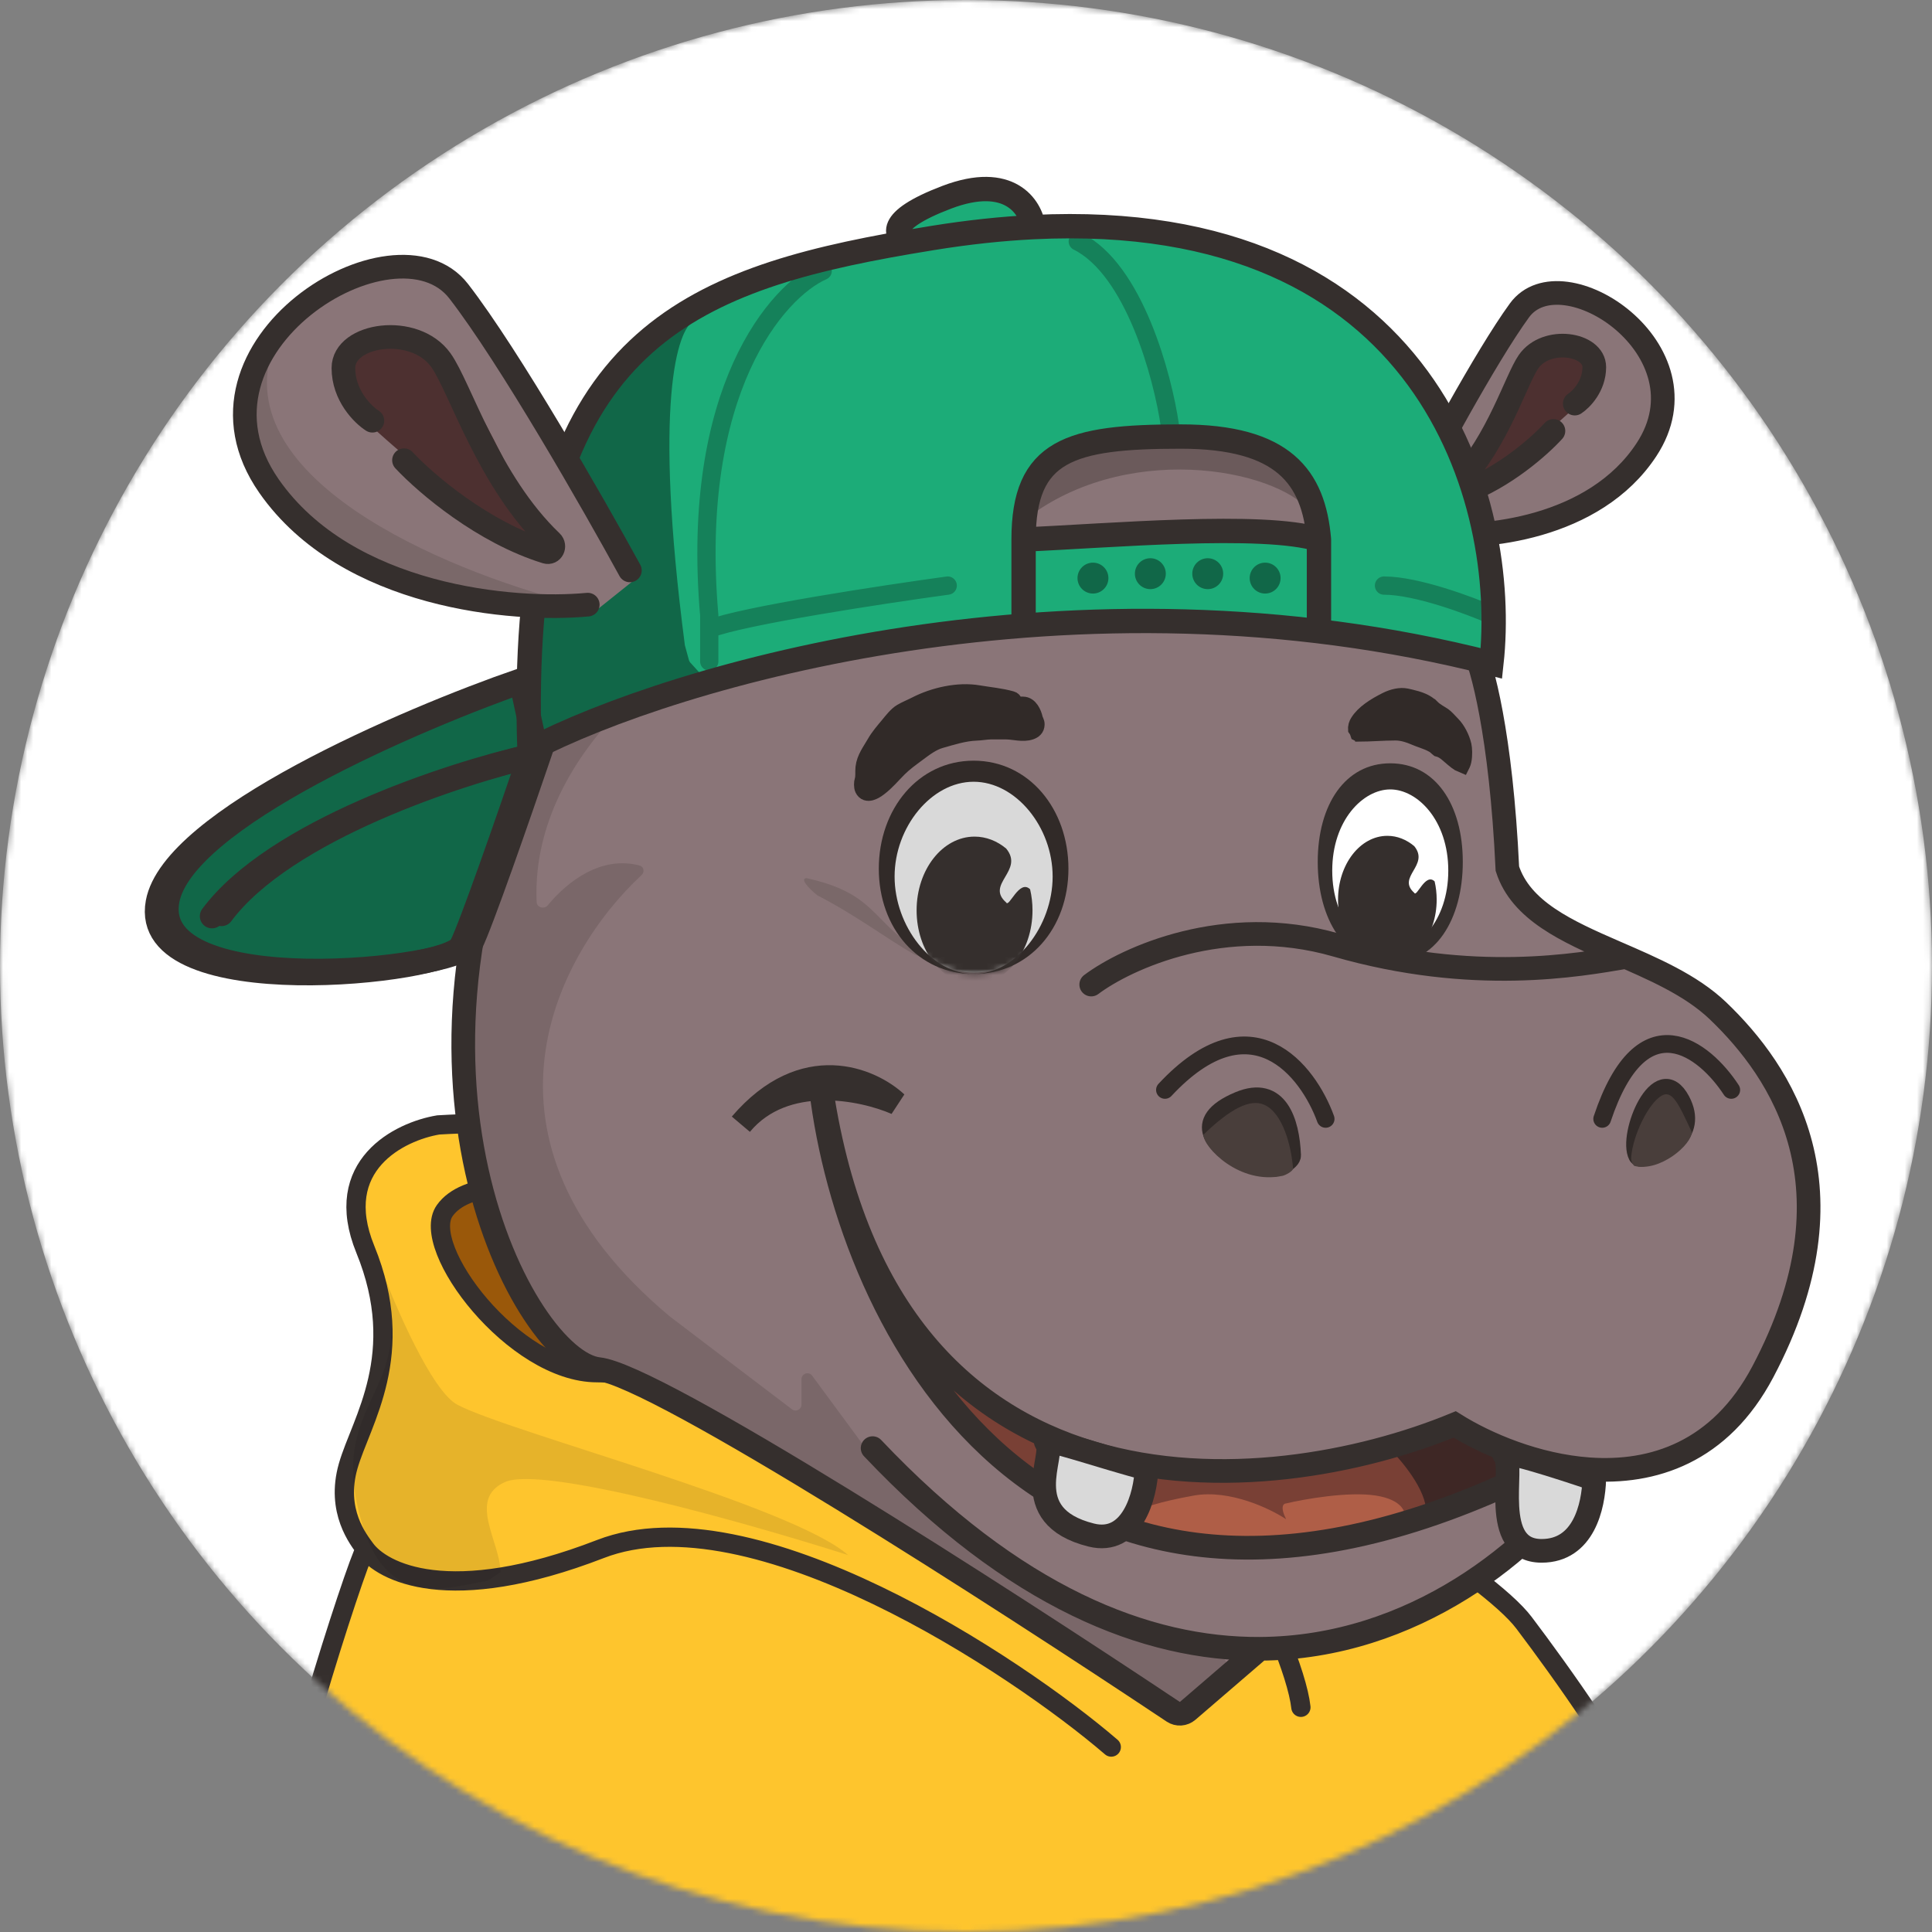 <svg width="320" height="320" viewBox="0 0 320 320" fill="none" xmlns="http://www.w3.org/2000/svg">
<rect x="0" y="0" width="320" height="320" fill="#808080" stroke="none"/>
<g clip-path="url(#clip0_147_2)">
<mask id="mask0_147_2" style="mask-type:alpha" maskUnits="userSpaceOnUse" x="0" y="0" width="320" height="320">
<circle cx="160" cy="160" r="160" fill="#352F2D"/>
</mask>
<g mask="url(#mask0_147_2)">
<circle cx="160" cy="160" r="160" fill="white"/>
<path d="M270.182 296.845C270.182 293.149 258.336 276.589 252.413 268.77C246.49 260.952 218.309 243.251 177.981 220.546C148.465 203.928 115.615 188.817 90.362 186.323C83.457 185.641 72.594 186.323 72.594 186.323C66.197 187.389 54.825 193.004 60.511 206.935C67.618 224.349 59.8 235.365 57.667 242.828C55.535 250.291 59.404 255.044 60.511 256.563C59.089 258.696 44.163 304.663 46.296 309.994C48.428 315.324 79.701 325.63 118.437 337.713C157.173 349.796 270.182 301.465 270.182 296.845Z" fill="#FEC52D"/>
<path d="M60.511 256.563C59.404 255.044 55.535 250.291 57.667 242.828C59.8 235.365 67.618 224.349 60.511 206.935C54.825 193.004 66.197 187.389 72.594 186.323C72.594 186.323 83.457 185.641 90.362 186.323C115.615 188.817 148.465 203.928 177.981 220.546M60.511 256.563C59.089 258.696 44.163 304.663 46.296 309.994C48.428 315.324 79.701 325.63 118.437 337.713C157.173 349.796 270.182 301.465 270.182 296.845C270.182 293.149 258.336 276.589 252.413 268.77C246.49 260.952 218.309 243.251 177.981 220.546M60.511 256.563C63.26 260.338 74.33 266.29 99.457 256.563C124.585 246.837 168.355 275.858 184.06 289.367M177.981 220.546C196.218 235.667 214.253 271.839 215.469 282.781" stroke="#352F2D" stroke-width="3.193" stroke-linecap="round"/>
<path d="M98.891 227.362C117.371 227.362 155.254 250.906 185.58 271.636C215.905 292.366 190.006 248.985 169.875 231.233C144.896 209.206 91.784 196.966 91.784 196.966C87.164 196.136 77.071 195.686 73.659 200.519C69.395 206.561 85.173 227.362 98.891 227.362Z" fill="#9A580A" stroke="#352F2D" stroke-width="3.193"/>
<path d="M75.792 232.692C71.481 230.451 65.368 215.989 63.354 210.659C69.75 231.626 53.403 231.271 60.155 252.949C64.472 266.809 74.607 262.781 80.767 261.833L82.899 260.412C82.899 255.436 77.355 248.329 83.61 245.486C89.865 242.643 124.123 252.356 140.47 257.569C131.23 249.395 84.676 237.312 75.792 232.692Z" fill="#0A0A0A" fill-opacity="0.1"/>
<path d="M257.351 48.543C247.952 47.668 238.086 72.614 232.135 84.241C231.928 84.647 232.028 85.135 232.374 85.432L235.825 88.386C236.026 88.559 236.283 88.642 236.547 88.619C246.55 87.719 265.758 87.455 273.042 71.865C277.981 61.292 270.136 49.733 257.351 48.543Z" fill="#8A7578"/>
<path d="M232.654 84.429C236.651 76.644 246.048 59.142 251.663 51.419C258.681 41.766 283.538 57.959 272.718 74.464C264.062 87.668 245.521 89.308 237.333 88.478" stroke="#352F2D" stroke-width="3.919" stroke-linecap="round"/>
<path d="M254.213 58.32C249.336 62.285 244.701 74.541 241.28 80.4C240.928 81.004 241.277 81.693 241.947 81.495C246.707 80.09 257.323 70.85 262.555 65.892C267.62 61.046 258.682 54.685 254.213 58.32Z" fill="#4D3030"/>
<path d="M260.829 66.846C261.907 66.141 264.065 63.947 264.065 60.807C264.065 56.881 256.121 55.673 253.179 59.901C251.115 62.867 248.145 72.94 241.69 79.854C240.991 80.603 241.634 81.837 242.594 81.48C249.121 79.058 254.913 73.992 257.298 71.376" stroke="#352F2D" stroke-width="3.919" stroke-linecap="round"/>
<path d="M213.436 63.235C158.991 40.899 108.519 54.94 90.87 118.575C60.331 176.597 86.943 225.459 99.159 226.768C108.931 227.815 167.506 265.594 195.572 284.354L208.66 273.094C234.257 272.949 253.873 256.624 263.192 243.359C273.748 244.112 284.907 240.595 291.986 227.204C308.127 196.666 295.039 177.47 284.569 167.436C280.053 163.108 273.67 160.403 267.555 157.746C259.494 154.244 251.901 150.824 249.668 143.878C248.622 121.542 242.227 79.583 213.436 63.235Z" fill="#8A7578"/>
<path d="M151.493 156.96C144.459 152.424 144.746 147.9 133.605 145.454C132.538 145.454 133.605 146.876 135.381 148.297C141.767 151.593 146.72 155.366 151.209 157.956C152.782 158.864 153.02 157.944 151.493 156.96Z" fill="#7A6869"/>
<path d="M249.232 245.963V240.728L240.507 236.365C238.762 238.11 229.339 242.037 205.606 243.782C181.874 245.527 160.526 231.421 152.819 224.15C156.454 231.13 168.611 247.01 188.156 254.688C207.7 262.366 237.017 252.071 249.232 245.963Z" fill="#3E2725"/>
<path d="M171.253 119.025C171.052 118.119 170.465 116.851 169.44 116.851C164.82 116.851 168.729 116.281 167.496 115.933C165.705 115.428 163.885 115.283 162.065 114.97C158.712 114.392 154.714 115.305 151.718 116.851C150.935 117.255 150.1 117.578 149.346 118.023C148.567 118.483 147.806 119.486 147.24 120.169C146.45 121.12 145.633 122.047 145.02 123.121C144.256 124.458 143.336 125.598 143.161 127.165C143.089 127.819 143.214 128.658 143.01 129.272C142.894 129.617 142.877 130.297 143.037 130.635C143.558 131.733 144.854 130.914 145.51 130.421C146.766 129.479 147.686 128.341 148.789 127.238C149.732 126.294 150.819 125.521 151.881 124.731C153.033 123.876 154.334 122.866 155.734 122.473C157.638 121.937 159.697 121.268 161.694 121.205C162.496 121.18 163.288 121.018 164.093 121.003C164.948 120.987 165.777 121.003 166.634 121.003C167.918 121.003 169.433 121.5 170.673 121.059C171.184 120.877 171.53 120.586 171.551 120.011C171.567 119.599 171.337 119.401 171.253 119.025Z" fill="#312A28" stroke="#312A28" stroke-width="2.939" stroke-linecap="round"/>
<path d="M232.903 115.489C231.964 115.286 230.749 115.558 229.668 116.099C227.789 117.039 225.933 118.212 225.053 119.665L224.89 119.96C224.873 119.994 224.84 120.074 224.808 120.194C224.776 120.31 224.754 120.434 224.745 120.547C224.74 120.619 224.743 120.673 224.745 120.71C224.932 120.97 225.026 121.23 225.071 121.369C225.073 121.37 225.075 121.37 225.076 121.371C226.016 121.367 226.972 121.324 227.968 121.278C229 121.23 230.076 121.18 231.152 121.18C232.329 121.18 233.517 121.598 234.36 121.967C234.779 122.15 235.203 122.295 235.727 122.485C236.223 122.665 236.789 122.88 237.348 123.175H237.349C237.587 123.301 237.774 123.45 237.905 123.562C238.014 123.655 238.166 123.797 238.206 123.833C238.231 123.856 238.252 123.871 238.267 123.883C238.78 124.021 239.19 124.277 239.488 124.497C239.781 124.714 240.107 125.01 240.252 125.132C240.616 125.441 240.947 125.736 241.31 126.011C241.648 126.268 241.909 126.42 242.089 126.492C242.091 126.488 242.093 126.484 242.095 126.48C242.147 126.368 242.2 126.208 242.246 126C242.444 125.106 242.368 123.936 242.265 123.487C241.983 122.267 241.267 120.872 240.455 120.06C240.219 119.824 239.829 119.4 239.645 119.21C239.389 118.948 239.186 118.764 239.012 118.644C238.747 118.462 238.537 118.349 238.149 118.106C237.815 117.896 237.408 117.621 237.036 117.249H237.035C236.157 116.371 235.027 115.98 233.555 115.635L232.903 115.489Z" fill="#312A28" stroke="#312A28" stroke-width="2.938"/>
<path d="M286.75 180.524C282.388 173.834 272.005 165.429 265.374 185.323M219.566 185.323C216.658 177.325 207.264 165.167 192.954 180.524" stroke="#312A28" stroke-width="2.939" stroke-linecap="round"/>
<path d="M278.461 182.269C281.46 187.934 275.684 190.868 271.991 191.754C271.673 191.831 271.33 191.736 271.178 191.445C269.37 187.999 274.712 175.186 278.461 182.269Z" stroke="#312A28" stroke-width="2.939" stroke-linecap="round"/>
<path d="M205.17 182.269C211.844 179.488 213.791 185.755 214.013 191.36C214.053 192.385 211.533 193.675 210.542 193.415C208.613 192.909 206.366 192.585 205.17 191.867C201.68 190.122 196.794 185.759 205.17 182.269Z" stroke="#312A28" stroke-width="2.939" stroke-linecap="round"/>
<path d="M280.207 187.504C278 182.722 276.935 180.508 275.248 181.461C273.072 182.69 270.497 187.919 270.182 191.593C270.147 192.008 270.182 192.606 270.689 193.113C274.941 194.172 280.207 189.576 280.207 187.504Z" fill="#493E3B"/>
<path d="M199.327 187.941C203.795 183.617 207.068 181.954 209.39 182.981C212.476 184.345 213.879 189.79 214.168 193.527C214.203 193.977 212.901 194.651 212.46 194.747C205.328 196.304 199.327 190.049 199.327 187.941Z" fill="#493E3B"/>
<path d="M236.144 251.198C236.843 247.708 232.654 242.473 230.473 240.292C171.142 254.252 151.073 220.224 151.946 225.023C152.819 229.821 169.833 246.399 184.23 252.943C198.626 259.487 235.272 255.561 236.144 251.198Z" fill="#794035"/>
<path d="M227.855 247.708C232.393 248.406 232.945 250.616 232.654 251.634C213.459 259.313 194.991 255.997 188.155 253.379V250.326C188.883 249.889 191.82 248.755 197.754 247.708C203.687 246.661 210.405 249.889 213.023 251.634C211.975 249.54 212.586 249.017 213.023 249.017C216.076 248.29 223.318 247.01 227.855 247.708Z" fill="#AF5E47"/>
<path d="M94.348 225.508C107.373 227.348 165.884 264.781 194.467 283.907C194.863 284.171 195.376 284.103 195.705 283.759L202.851 276.289C203.485 275.625 202.939 274.466 202.021 274.453C184.105 274.2 156.955 253.174 145.031 242.097C144.986 242.056 144.948 242.012 144.912 241.963L134.519 227.859C133.958 227.097 132.751 227.495 132.751 228.44V232.645C132.751 233.455 131.823 233.915 131.178 233.425L110.938 218.042C75.652 188.525 92.48 157.715 106.271 144.932C106.805 144.437 106.652 143.554 105.949 143.365C99.532 141.642 93.885 146.098 90.739 149.932C90.153 150.644 88.929 150.335 88.887 149.413C88.246 135.424 96.353 123.772 103.36 116.973C104.176 116.181 103.168 114.376 102.092 114.743L91.248 118.446C91.005 118.529 90.802 118.71 90.687 118.939C62.446 175.341 84.783 212.13 93.671 225.092C93.837 225.333 94.058 225.467 94.348 225.508Z" fill="#6B5A5B" fill-opacity="0.5"/>
<path d="M161.317 161.091C153.27 161.091 146.747 153.613 146.747 144.389C146.747 135.164 153.27 127.686 161.317 127.686C169.364 127.686 175.887 135.164 175.887 144.389C175.887 153.613 169.364 161.091 161.317 161.091Z" fill="#D9D9D9"/>
<path fill-rule="evenodd" clip-rule="evenodd" d="M161.262 161.328C154.279 161.328 148.174 153.392 148.174 145.187C148.174 136.981 154.279 129.482 161.262 129.482C168.246 129.482 174.35 136.981 174.35 145.187C174.35 153.392 168.246 161.328 161.262 161.328ZM161.262 161.328C152.107 161.328 145.557 153.756 145.557 143.878C145.557 133.999 152.107 125.992 161.262 125.992C170.418 125.992 176.967 133.999 176.967 143.878C176.967 153.756 170.418 161.328 161.262 161.328Z" fill="#312A28"/>
<mask id="mask1_147_2" style="mask-type:alpha" maskUnits="userSpaceOnUse" x="146" y="128" width="31" height="34">
<path d="M146.584 144.75C146.584 153.906 153.225 161.328 161.417 161.328C169.609 161.328 176.25 153.906 176.25 144.75C176.25 135.594 169.609 128.172 161.417 128.172C153.225 128.172 146.584 135.594 146.584 144.75Z" fill="#312A28"/>
</mask>
<g mask="url(#mask1_147_2)">
<path d="M151.819 150.785C151.819 157.531 156.116 163 161.417 163C166.718 163 171.015 157.531 171.015 150.785C171.015 149.572 170.876 148.401 170.617 147.295C168.833 145.549 167.121 150.415 166.652 149.476C163.162 146.422 169.706 144.241 166.652 140.545C165.147 139.295 163.348 138.569 161.417 138.569C156.116 138.569 151.819 144.039 151.819 150.785Z" fill="#352F2D"/>
</g>
<path d="M218.738 143.726C218.738 152.484 222.84 159.583 230.27 159.583C237.701 159.583 241.803 152.484 241.803 143.726C241.803 134.969 237.701 127.869 230.27 127.869C222.84 127.869 218.738 134.969 218.738 143.726Z" fill="white"/>
<path fill-rule="evenodd" clip-rule="evenodd" d="M230.271 157.661C225.806 157.661 220.66 152.593 220.66 144.207C220.66 135.821 225.806 130.752 230.271 130.752C234.735 130.752 239.881 135.821 239.881 144.207C239.881 152.593 234.735 157.661 230.271 157.661ZM230.271 159.583C222.84 159.583 218.258 152.319 218.258 142.765C218.258 133.211 222.84 126.428 230.271 126.428C237.702 126.428 242.284 133.211 242.284 142.765C242.284 152.319 237.702 159.583 230.271 159.583Z" fill="#352F2D"/>
<path d="M221.621 149.012C221.621 154.85 225.278 159.583 229.79 159.583C234.302 159.583 237.959 154.85 237.959 149.012C237.959 147.962 237.84 146.948 237.62 145.991C236.102 144.481 234.645 148.692 234.246 147.88C231.275 145.237 236.845 143.349 234.246 140.15C232.965 139.069 231.434 138.44 229.79 138.44C225.278 138.44 221.621 143.173 221.621 149.012Z" fill="#352F2D"/>
<path d="M263.192 243.359C273.748 244.112 284.907 240.595 291.986 227.204C308.127 196.666 295.039 177.47 284.569 167.436C280.053 163.108 273.67 160.403 267.555 157.746C259.494 154.244 251.901 150.825 249.668 143.878C248.622 121.542 245.451 110.141 243.997 107.232C236.859 80.315 218.804 56.351 183.425 53.964C103.884 48.596 103.559 94.466 90.87 118.575C60.331 176.597 86.943 225.459 99.159 226.768C108.787 227.799 165.791 264.49 194.312 283.513C195.07 284.018 196.05 283.943 196.74 283.35L208.66 273.094M263.192 243.359C254.491 242.737 246.2 239.215 240.943 235.929C210.26 248.58 146.275 254.863 135.805 178.779C139.585 216.152 169.484 281.3 248.359 246.399M263.192 243.359C253.873 256.624 234.257 272.949 208.66 273.094M208.66 273.094C189.923 273.2 167.983 264.636 144.53 239.855M269.3 158.505C261.593 159.814 243.997 163.073 221.312 156.53C202.841 151.202 186.556 158.711 180.74 163.073M148.456 182.705C144.239 178.779 133.187 173.98 122.717 186.195C129.927 177.565 142.881 180.272 148.456 182.705Z" stroke="#352F2D" stroke-width="3.919" stroke-linecap="round"/>
<path d="M255.34 256.869C262.32 256.869 263.92 249.488 264.065 244.98C258.539 243.089 247.836 239.657 249.232 241.053C250.977 242.798 246.615 256.869 255.34 256.869Z" fill="#D9D9D9" stroke="#352F2D" stroke-width="3.919"/>
<path d="M180.739 254.252C187.511 255.944 189.756 247.743 189.901 243.235C183.357 241.6 171.927 237.587 173.323 238.983C175.068 240.728 168.088 251.091 180.739 254.252Z" fill="#D9D9D9" stroke="#352F2D" stroke-width="3.919"/>
<path d="M27.875 149.504C30.388 135.859 69.016 119.283 88.017 112.7L90.261 123.023C90.025 123.72 89.77 124.471 89.499 125.267C85.988 135.578 79.809 153.352 78.143 156.685C75.898 161.173 24.733 166.559 27.875 149.504Z" fill="#1CAC78"/>
<path d="M27.71 149.134C30.224 135.49 68.853 118.913 87.853 112.33L90.097 122.653C89.861 123.35 89.606 124.101 89.335 124.897C85.824 135.208 79.645 152.982 77.979 156.315C75.734 160.804 24.569 166.189 27.71 149.134Z" fill="black" fill-opacity="0.4"/>
<path d="M89.335 124.897C85.824 135.208 79.645 152.982 77.979 156.315C75.734 160.804 24.569 166.189 27.71 149.134C30.224 135.49 68.853 118.913 87.853 112.33L90.097 122.653C89.861 123.35 89.606 124.101 89.335 124.897ZM89.335 124.897C76.124 127.889 47.1 137.374 36.687 151.378" stroke="#352F2D" stroke-width="4.032" stroke-linecap="round"/>
<path d="M89.199 123.921C112.987 111.503 179.593 91.964 248.532 109.558C251.444 83.081 238.324 34.072 172.681 37.304C172.232 34.008 168.731 28.405 158.318 32.36C147.906 36.315 149.791 38.944 152.035 39.765C115.307 46.078 90.168 56.599 89.108 112.7C89.041 116.254 89.07 119.99 89.199 123.921Z" fill="#1CAC78"/>
<path d="M115.231 53.006C115.152 53.027 115.073 53.056 114.992 53.094C90.978 62.051 87.983 101.979 89.537 122.145C89.589 122.815 90.274 123.225 90.899 122.979L115.665 113.236C116.322 112.977 116.516 112.14 116.041 111.619L114.337 109.749C114.229 109.631 114.151 109.489 114.109 109.335L113.436 106.866C108.199 66.716 112.156 54.431 114.992 53.094C115.072 53.065 115.151 53.035 115.231 53.006Z" fill="black" fill-opacity="0.4"/>
<path d="M136.263 44.867C128.782 48.158 114.244 64.586 117.475 101.928V104.172M117.475 104.172V109.558M117.475 104.172C122.861 102.018 146.05 98.487 156.972 96.991M247.186 101.928C243.445 100.282 234.618 96.991 229.233 96.991M193.776 70.51C192.579 62.282 187.851 44.658 178.515 39.99" stroke="black" stroke-opacity="0.25" stroke-width="3.024" stroke-linecap="round"/>
<path d="M209.545 98.311C208.132 98.311 206.986 97.165 206.986 95.752C206.986 94.338 208.132 93.193 209.545 93.193C210.959 93.193 212.105 94.338 212.105 95.752C212.105 97.165 210.959 98.311 209.545 98.311Z" fill="black" fill-opacity="0.4"/>
<path d="M200.039 97.58C198.626 97.58 197.48 96.434 197.48 95.02C197.48 93.607 198.626 92.461 200.039 92.461C201.453 92.461 202.598 93.607 202.598 95.02C202.598 96.434 201.453 97.58 200.039 97.58Z" fill="black" fill-opacity="0.4"/>
<path d="M190.534 97.58C189.12 97.58 187.974 96.434 187.974 95.02C187.974 93.607 189.12 92.461 190.534 92.461C191.947 92.461 193.093 93.607 193.093 95.02C193.093 96.434 191.947 97.58 190.534 97.58Z" fill="black" fill-opacity="0.4"/>
<path d="M181.027 98.311C179.614 98.311 178.468 97.165 178.468 95.752C178.468 94.338 179.614 93.193 181.027 93.193C182.441 93.193 183.587 94.338 183.587 95.752C183.587 97.165 182.441 98.311 181.027 98.311Z" fill="black" fill-opacity="0.4"/>
<path d="M87.764 125.267C84.253 135.578 78.074 153.352 76.407 156.685C74.163 161.173 22.997 166.559 26.139 149.504C28.652 135.859 67.281 119.283 86.281 112.7L88.525 123.023C88.289 123.72 88.034 124.471 87.764 125.267ZM87.764 125.267C74.552 128.259 45.528 137.744 35.115 151.748" stroke="#352F2D" stroke-width="4.032" stroke-linecap="round"/>
<path d="M171.175 37.616C236.818 34.384 249.937 83.392 247.026 109.87C178.086 92.276 111.481 111.815 87.693 124.232C87.564 120.302 87.535 116.565 87.601 113.011C88.662 56.91 113.801 46.389 150.529 40.076M171.175 37.616C165.975 37.872 160.445 38.456 154.568 39.404C153.207 39.624 151.86 39.847 150.529 40.076M171.175 37.616C170.726 34.32 167.225 28.717 156.812 32.672C146.4 36.627 148.285 39.256 150.529 40.076" stroke="#352F2D" stroke-width="4.032" stroke-linecap="round"/>
<path d="M195.892 72.306C212.95 72.306 217.885 79.038 218.783 89.361C209.447 86.489 183.924 88.763 169.86 89.361C169.86 74.55 177.49 72.306 195.892 72.306Z" fill="#8A7578"/>
<path d="M170.759 85.322C188.071 72.719 212.948 78.141 217.436 85.322L216.09 79.936C206.664 71.857 208.46 73.652 189.16 72.755C173.721 72.037 170.459 80.833 170.759 85.322Z" fill="#6B5A5B"/>
<path d="M218.461 89.361C217.563 79.038 212.628 72.306 195.571 72.306C177.169 72.306 169.539 74.55 169.539 89.361M218.461 89.361C209.125 86.489 183.602 88.763 169.539 89.361M218.461 89.361V103.724M169.539 89.361V102.826" stroke="#352F2D" stroke-width="4.032" stroke-linecap="round"/>
<path d="M66.914 44.815C81.099 43.582 95.99 78.942 104.909 95.144C105.14 95.564 105.031 96.077 104.657 96.376L99.068 100.847C98.871 101.005 98.629 101.081 98.378 101.06C83.426 99.781 54.348 99.519 43.356 77.535C35.94 62.702 47.719 46.484 66.914 44.815Z" fill="#8A7578"/>
<path d="M71.277 57.467C78.575 63.306 85.505 81.62 90.543 89.818C90.911 90.418 90.569 91.145 89.879 91.007C83.272 89.684 66.968 75.744 59.061 68.373C51.645 61.393 64.733 52.232 71.277 57.467Z" fill="#4D3030"/>
<path d="M61.679 69.682C60.08 68.664 56.88 65.494 56.88 60.957C56.88 55.286 68.66 53.541 73.022 59.648C76.214 64.118 80.867 79.755 91.318 89.735C92.062 90.446 91.445 91.712 90.463 91.409C80.083 88.212 70.662 80.232 66.915 76.227" stroke="#352F2D" stroke-width="3.919" stroke-linecap="round"/>
<path d="M96.488 100.305C76.587 95.567 38.42 80.546 44.959 58.371C37.614 70.69 37.638 96.325 96.488 100.305Z" fill="#7A6869"/>
<path d="M104.329 94.477C98.367 83.57 84.349 59.052 75.972 48.233C65.502 34.709 28.42 57.394 44.561 80.516C57.475 99.013 85.134 101.311 97.349 100.148" stroke="#352F2D" stroke-width="3.919" stroke-linecap="round"/>
</g>
</g>
<defs>
<clipPath id="clip0_147_2">
<rect width="320" height="320" fill="white"/>
</clipPath>
</defs>
</svg>
